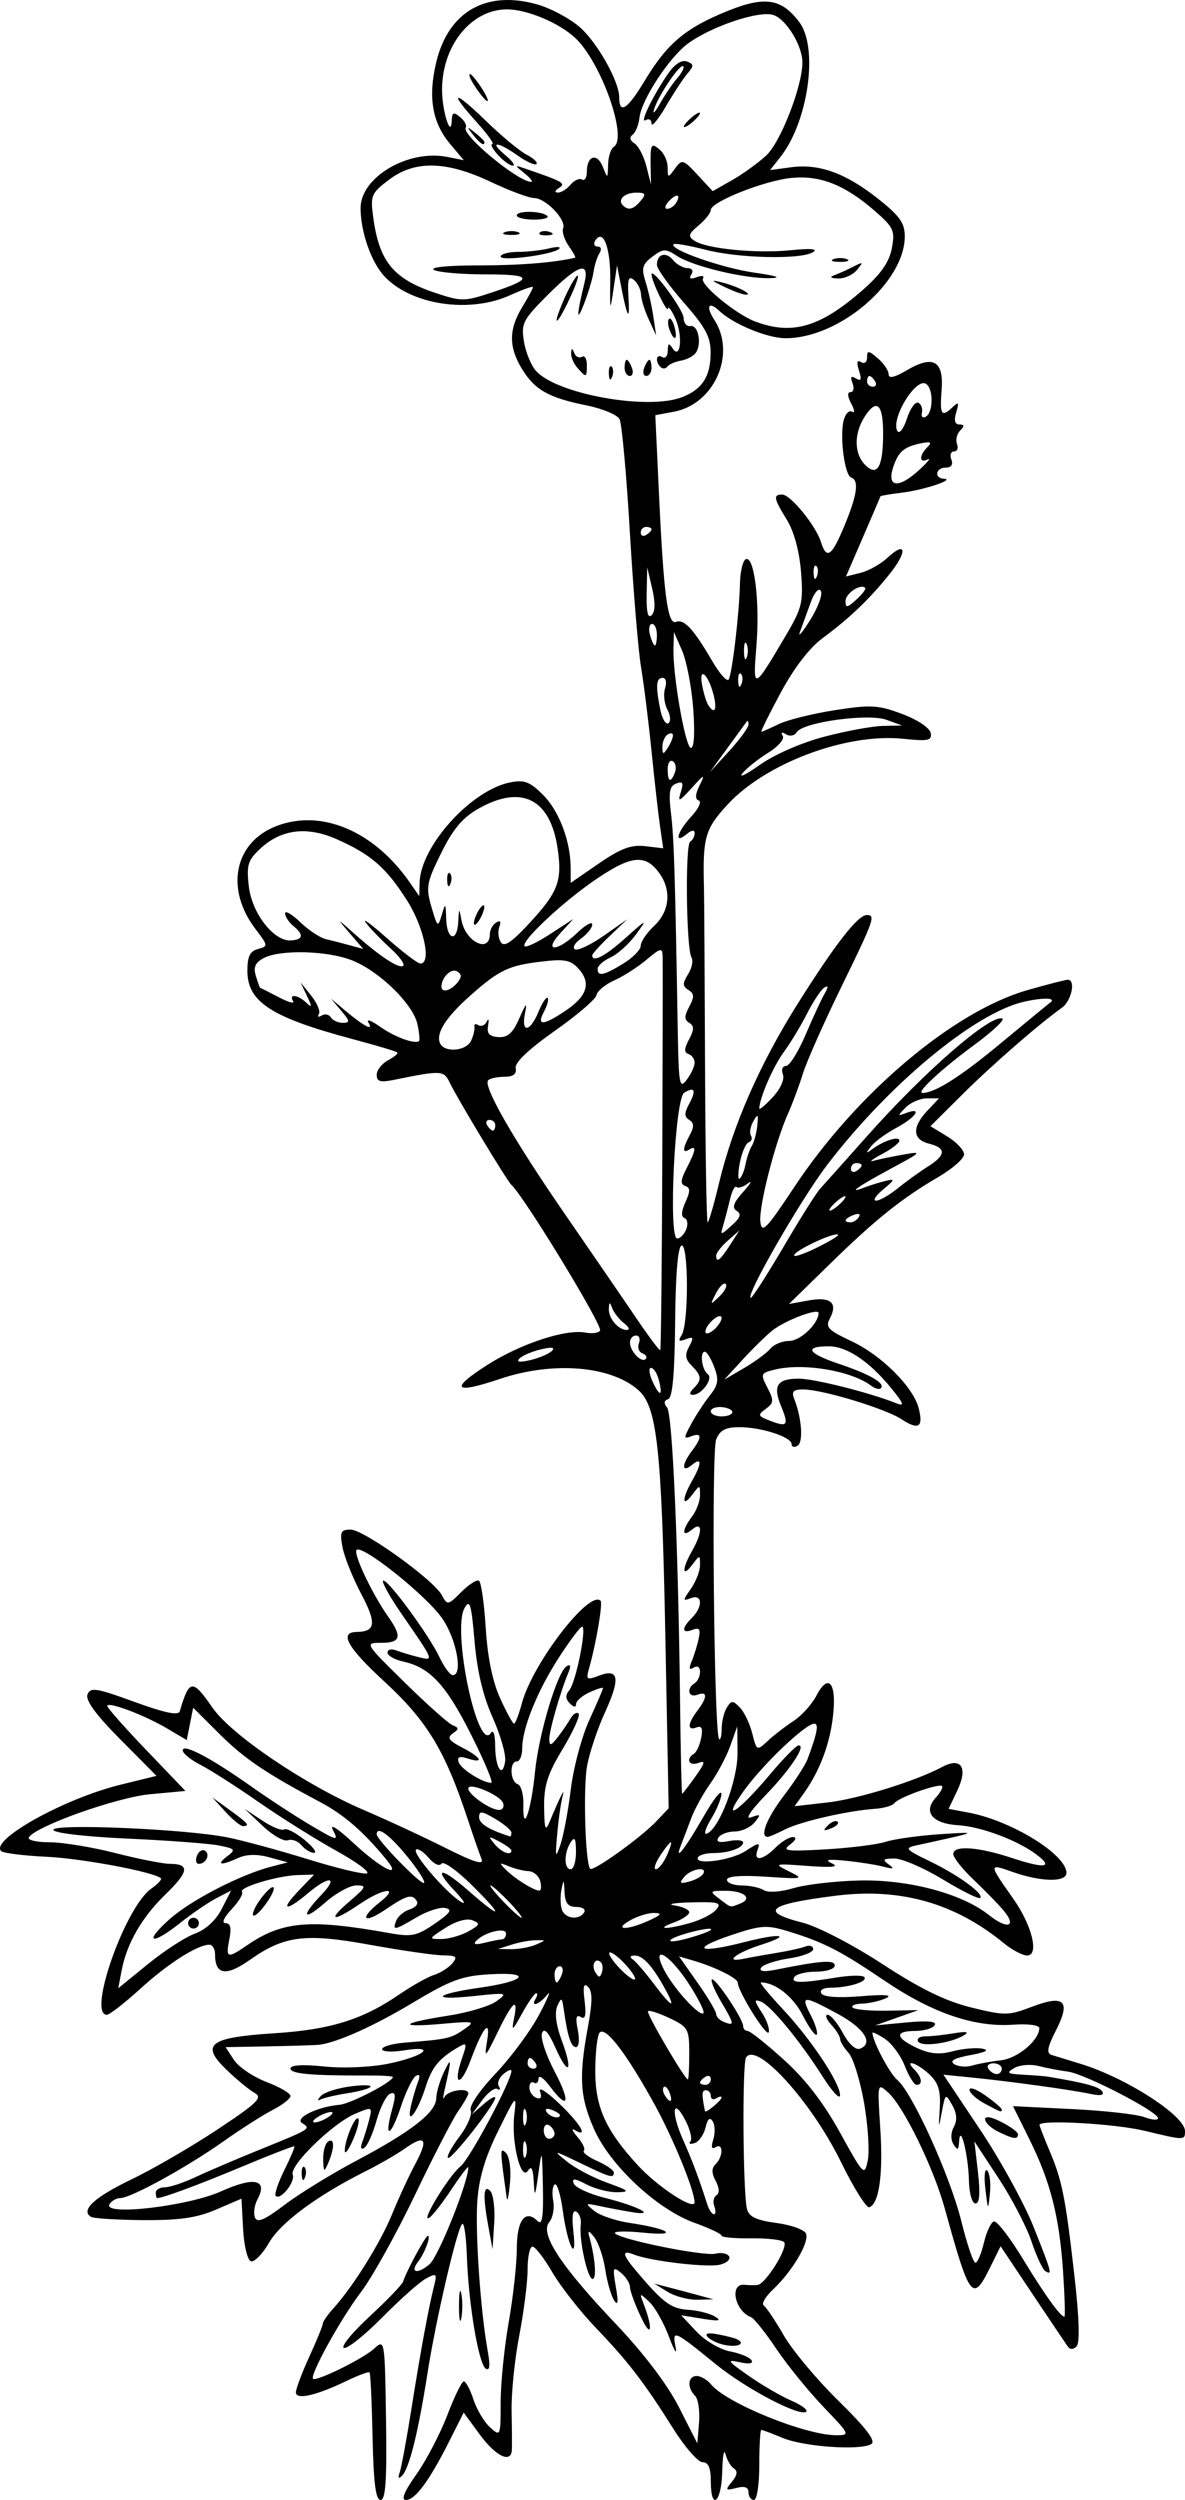 <?xml version="1.0" encoding="UTF-8" standalone="no"?>
<!-- Created with Inkscape (http://www.inkscape.org/) -->
<svg
    xmlns:inkscape="http://www.inkscape.org/namespaces/inkscape"
    xmlns:rdf="http://www.w3.org/1999/02/22-rdf-syntax-ns#"
    xmlns="http://www.w3.org/2000/svg"
    xmlns:cc="http://creativecommons.org/ns#"
    xmlns:dc="http://purl.org/dc/elements/1.1/"
    xmlns:sodipodi="http://sodipodi.sourceforge.net/DTD/sodipodi-0.dtd"
    xmlns:svg="http://www.w3.org/2000/svg"
    xmlns:ns1="http://sozi.baierouge.fr"
    xmlns:xlink="http://www.w3.org/1999/xlink"
    id="svg2"
    sodipodi:docname="Buttercup_.svg"
    viewBox="0 0 219.91 463.74"
    sodipodi:version="0.32"
    version="1.0"
    inkscape:output_extension="org.inkscape.output.svg.inkscape"
    inkscape:version="0.46dev+devel"
  >
  <sodipodi:namedview
      id="base"
      bordercolor="#666666"
      inkscape:pageshadow="2"
      guidetolerance="10.0"
      pagecolor="#ffffff"
      gridtolerance="10.0"
      inkscape:zoom="0.87626775"
      objecttolerance="10.0"
      borderopacity="1.0"
      inkscape:current-layer="svg2"
      inkscape:cx="123"
      inkscape:cy="246.5"
      inkscape:window-y="123"
      inkscape:window-x="132"
      inkscape:window-height="643"
      showgrid="false"
      inkscape:pageopacity="0.0"
      inkscape:window-width="640"
  />
  <path
      id="path2311"
      style="fill:#000000"
      d="m69.141 452.07c-0.134-6.42-0.387-11.82-0.564-12-0.176-0.17-2.116 0.55-4.311 1.61-5.592 2.7-9.356 3.55-9.356 2.1 0-0.64 1.125-3.63 2.5-6.64 1.375-3 2.5-5.76 2.5-6.12s0.842-1.58 1.871-2.72c3.728-4.11 8.771-12.18 10.976-17.56 1.24-3.03 3.177-7.22 4.304-9.32 2.488-4.63 1.899-5.56-1.843-2.92-1.545 1.09-4.833 2.99-7.308 4.23-9.034 4.52-15.82 9.54-17.994 13.31-1.206 2.09-2.713 3.63-3.349 3.42-0.642-0.21-1.29-2.88-1.455-5.99l-0.298-5.62-4.702 2.02c-3.593 1.54-6.784 2-13.53 1.96-4.855-0.04-9.223-0.31-9.706-0.61-1.976-1.22 0.63-3.63 7.524-6.95 4.012-1.92 11.202-6.1 15.978-9.27 7.435-4.93 8.424-5.91 6.882-6.76-0.991-0.55-3.346-2.49-5.233-4.31-4.888-4.71-3.212-5.99 8.871-6.76 10.351-0.66 16.368-2.52 23.106-7.14 2.423-1.66 5.378-3.32 6.566-3.69 1.187-0.38 2.705-1.34 3.372-2.14 1.016-1.22 0.746-1.46-1.66-1.48-1.579-0.01-7.627-0.88-13.438-1.93-12.222-2.23-16.074-1.75-22.511 2.79-4.391 3.09-6.423 2.77-6.423-1.04 0-0.99-0.472-1.8-1.05-1.8-2.202 0-7.654 3.47-12.781 8.14-2.931 2.67-5.744 4.86-6.25 4.86-3.656 0 3.401-20.01 8.257-23.41 1.212-0.85 2.005-1.72 1.764-1.92-1.383-1.19-14.56-3.66-21.197-3.98-4.266-0.2-8.066-0.68-8.444-1.06-2.069-2.07 11.657-9.71 22.04-12.28l6.79-1.67-6.704-6.76c-4.56-4.59-6.509-7.26-6.095-8.34 0.531-1.38 1.623-1.21 8.69 1.37 5.661 2.06 8.188 2.59 8.435 1.75 1.762-5.99 2.34-6.05 6.08-0.65 3.485 5.03 17.186 14.3 27.965 18.92 4.4 1.89 11.289 5.08 15.309 7.1 5.259 2.65 7.123 3.22 6.649 2.05-0.363-0.89-1.554-4.32-2.647-7.62-4.167-12.58-7.485-18.03-15.437-25.36-6.869-6.33-8.409-9.11-5.065-9.16 3.5-0.04 3.685-1.64 0.82-7.04-1.585-2.99-3.151-6.9-3.48-8.69-0.521-2.83-0.325-3.25 1.504-3.25 2.451 0 15.41 9.31 16.943 12.18 1.011 1.89 1.128 1.87 3.595-0.6 1.403-1.4 2.882-2.35 3.287-2.1s0.97 4.2 1.255 8.77c0.339 5.44 1.261 9.94 2.668 13.03 1.182 2.6 2.345 4.72 2.585 4.72s0.902-1.73 1.47-3.84c1.981-7.35 12.504-21.04 14.584-18.96 0.45 0.46-0.81 7.89-2.14 12.57-0.59 2.09-0.44 2.19 1.89 1.31 3.67-1.4 3.96 0.53 1.05 6.87-1.35 2.94-2.83 7.36-3.29 9.82-0.76 4.08-0.35 18.15 0.57 19.15 0.53 0.57 9.35-5.75 12.22-8.76l2.34-2.46-0.62-32.1c-0.67-34.4-1.53-42.34-4.93-45.41-5.09-4.58-15.86-5.48-25.77-2.14-8.493 2.86-9.391 1.93-2.44-2.53 6.201-3.98 14.67-6.78 18.36-6.06 1.2 0.23 2.4 0.06 2.67-0.38 0.54-0.87-14.135-24.96-16.501-27.08-0.774-0.7-9.998-15.99-11.346-18.81-1.15-2.41-1.479-2.43-10.353-0.63-2.573 0.53-3.25 0.34-3.25-0.91 0-0.87 0.939-2.08 2.086-2.7 1.147-0.61 1.927-1.27 1.734-1.47-0.193-0.19-3.944-1.31-8.336-2.48-15.112-4.04-19.484-6.89-19.484-12.67 0-2.66 0.481-3.64 1.968-4.03 1.899-0.5 1.883-0.63-0.453-3.69-5.711-7.49-3.939-16.14 3.921-19.14 8.364-3.19 18.136 0.98 24.762 10.57l1.697 2.46 0.062-2.5c0.167-6.77 9.536-17.15 16.778-18.6 2.655-0.53 3.675-0.15 6.135 2.31 3 3.01 5.11 8.59 5.12 13.55l0.01 2.77 5.23-3.6c4.06-2.79 5.98-3.51 8.59-3.21l3.35 0.4-0.59-4.06c-0.32-2.24-1.04-8.56-1.59-14.06-0.56-5.5-1.43-12.48-1.94-15.5-0.51-3.03-1.44-14.28-2.07-25.002-0.63-10.725-1.49-20.165-1.91-20.978s-3.19-1.969-6.17-2.57c-7.01-1.416-9.573-2.868-11.95-6.766-2.475-4.058-2.459-7.338 0.054-11.46 1.098-1.801 1.996-3.466 1.996-3.701s-1.913 0.441-4.25 1.502c-7.565 3.434-18.408 1.793-23.343-3.533-2.443-2.636-4.392-8.227-4.401-12.625-0.013-5.733 8.839-10.95 16.111-9.495l3.046 0.609-2.542-3.021c-3.326-3.953-4.127-8.686-2.568-15.182 2.242-9.347 9.226-13.362 18.653-10.722 2.544 0.712 6.144 2.627 7.994 4.255 3.24 2.839 7.3 10.059 7.3 12.966 0 3.283 1.52 2.307 4.74-3.049 4.16-6.922 7.55-9.773 15.41-12.948 6.91-2.788 10-2.296 13.29 2.106 3.56 4.774 1.65 18.414-3.5 24.96l-1.93 2.461 3.88-0.52c5.21-0.699 10.12 1.074 16.12 5.817 4.03 3.181 4.99 4.527 4.99 6.983 0 8.522-12.14 18.911-22.1 18.911-3.42 0-9.74-2.608-12.35-5.094-1.96-1.866-2.53-0.812-0.91 1.665 4.13 6.309 0.05 15.647-7.46 17.056l-3.48 0.652 0.66 14.11c0.89 19.233 1.62 24.833 3.19 24.233 1.49-0.58 3.24 1.31 6.69 7.22 1.39 2.39 2.77 3.95 3.07 3.47 0.65-1.06 1.98-12.26 2.1-17.81 0.05-2.2 0.53-4.23 1.06-4.5 1.58-0.81 2.66 7.9 2 16-0.69 8.45-0.61 8.42 5.53-1.99 2.95-5.01 3.19-6.05 2.74-11.69-0.31-3.84-1.31-7.503-2.62-9.627-2.45-3.97-2.59-4.695-0.87-4.695 1.53 0 6.21 5.717 7.18 8.772 1.07 3.37 1.99 2.74 4.39-3.041 2.36-5.708 2.73-8.375 1.22-8.897-1.21-0.417-2.14-7.568-1.39-10.577 0.31-1.234 1.01-1.967 1.56-1.629 0.55 0.339 0.48-0.333-0.15-1.507-0.71-1.332-0.76-2.121-0.13-2.121 0.56 0 0.72-0.749 0.37-1.664-0.46-1.183-0.27-1.436 0.64-0.875 0.95 0.592 1.1 0.225 0.56-1.461-0.49-1.533-0.36-2.032 0.39-1.566 0.63 0.388 1.11 0.013 1.11-0.865 0-1.345 0.26-1.323 2 0.163 1.1 0.942 2 2.272 2 2.957 0 0.845 1.08 0.607 3.37-0.742 4.9-2.894 6.9-1.755 6.46 3.694-0.36 4.617-0.03 5.12 2.08 3.109 1.07-1.02 1.19-0.835 0.63 1-0.45 1.508-0.26 2.25 0.59 2.25 0.94 0 0.98 0.293 0.15 1.122-0.62 0.617-0.89 1.742-0.59 2.5 0.29 0.758 0.04 1.378-0.55 1.378s-0.82 0.675-0.5 1.5c0.36 0.95-0.02 1.5-1.03 1.5-1.88 0-2.22 1.969-0.36 2.064 2.23 0.113-3.64 2.07-7.73 2.576-2.19 0.27-4.01 0.575-4.03 0.676-0.03 0.101-1.48 3.491-3.23 7.533l-3.18 7.353 2.71-0.68c1.49-0.37 3.72-1.61 4.96-2.77 3.51-3.27 3.82-1.26 0.46 2.95-3.7 4.64-7.5 8.28-12.53 11.98-2.38 1.76-5.28 5.55-7.71 10.07-2.15 3.99-3.76 7.25-3.59 7.25s1.62-0.64 3.22-1.42c1.59-0.77 6.27-1.94 10.4-2.58 6.68-1.05 8.05-0.97 12.49 0.69 2.83 1.05 5.13 2.58 5.31 3.52 0.28 1.43-0.42 1.58-5.12 1.09-10.54-1.08-25.49 4.52-32.57 12.2-4.2 4.55-4.63 6.09-4.38 15.5 0.05 1.92 0.14 16.66 0.2 32.75s0.28 29.25 0.48 29.25c0.21 0 1.16-3.26 2.11-7.25 2.58-10.77 7.52-22.02 14.63-33.34 6.95-11.03 11.14-16.41 12.79-16.41 1.68 0 1.39 0.83-4.8 13.5-3.22 6.6-6.41 13.8-7.08 16-0.68 2.2-1.91 5.5-2.73 7.33-2.41 5.36-5.46 17.28-5.13 20.09 0.26 2.23 1.1 1.37 6.26-6.42 11.54-17.44 29.56-32.65 43.35-36.59 3.68-1.05 7.02-1.91 7.44-1.91 1.51 0 0.7 3.92-1.09 5.19-4.31 3.07-13.08 10.71-18.53 16.14l-5.87 5.84 3.12 1.9c1.72 1.04 3.12 2.54 3.12 3.32s-2.14 2.66-4.75 4.19c-6.82 3.97-11.73 7.91-20.25 16.24l-7.5 7.33 3.64-0.66c4.09-0.75 5.5 0.44 3.95 3.34-0.87 1.62-0.33 2.18 4.02 4.22 5.58 2.61 11.49 8.52 12.48 12.47 0.88 3.5-0.03 4.08-3.19 2.01-3.03-1.99-14.72-5.53-18.25-5.53-1.85 0-2.21 0.38-1.67 1.75 1.39 3.53 1.72 8.01 0.63 8.68-0.61 0.38-1.11 0.25-1.11-0.27 0-1.34-5.6-3.16-9.68-3.16-2.57 0-3.61 0.54-4.32 2.25-0.92 2.2-0.4 54.68 0.54 55.62 0.25 0.25 0.47-0.63 0.48-1.96 0-1.32 0.44-3.09 0.96-3.91 0.84-1.34 1.11-1.34 2.41 0 0.81 0.82 1.84 2.98 2.3 4.8 0.82 3.25 0.86 3.27 2.85 1.42 1.1-1.04 3.26-2.7 4.79-3.7 1.52-1 3.44-3.12 4.26-4.7 2.21-4.26 3.76-2.48 3.11 3.56-0.56 5.3-2.46 10.36-5.43 14.52l-1.72 2.41 6.07-0.69c5.69-0.64 16.41-3.96 21.38-6.62 3.48-1.86 4.76 0.18 2.75 4.39l-1.62 3.41 3.68 0.69c7.98 1.49 18.19 7.78 18.19 11.2 0 1.75-4.7 1.68-9.91-0.16-4.59-1.62-4.59-1.64 0.06 4.97 3.48 4.95 4.83 10.5 2.55 10.5-0.85 0-2.82-1.04-4.37-2.32-9.07-7.42-19.16-10.27-31.13-8.77-12.62 1.59-14.27 2.92-6.18 5 2.84 0.72 9.29 4.07 14.83 7.68 7.03 4.59 11.69 6.87 16.46 8.05 6.26 1.54 6.94 1.53 11.26-0.12 6.06-2.31 7.29-1.12 4.48 4.38-1.59 3.11-1.79 4.24-0.83 4.54 0.7 0.22 3.08 0.95 5.28 1.62 8.5 2.57 19.5 9.64 19.5 12.52 0 1.73-0.07 1.73-7.5-0.06-5.45-1.32-19.5-2.11-19.5-1.1 0 0.22 0.83 2.36 1.84 4.75 2.36 5.55 2.98 8.68 4.65 23.33 0.88 7.76 1.02 12.35 0.4 12.99-0.64 0.66-1.21 0.65-1.68-0.01-0.39-0.55-3.35-4.95-6.57-9.77l-5.86-8.77-2.02 4.07c-3.16 6.39-3.73 5.63-8.32-11.01-2.09-7.61-7.63-18.96-10.52-21.58-2.02-1.82-2.02-1.81-1.47 6.63 0.56 8.49-0.21 14.04-2.04 14.65-0.54 0.18-2.92-3.63-5.29-8.46-5.49-11.2-15.68-22.39-17.58-19.31-0.73 1.19-0.58 25.21 0.18 28.12 0.38 1.43 1.75 2.07 5.48 2.57 2.73 0.36 5.2 1.26 5.48 1.99 0.62 1.61-2.58 7.01-6.13 10.34-1.41 1.33-2.19 2.67-1.72 2.98 0.46 0.31 2.14 2.82 3.73 5.57 1.58 2.75 6.17 8.23 10.19 12.17 5.15 5.06 6.93 7.41 6.03 7.96-2 1.24-12.51 0.51-16.45-1.14-1.97-0.82-3.74-1.49-3.95-1.49s-0.38 2.92-0.38 6.5c0 3.66-0.44 6.5-1 6.5-0.55 0-1-0.63-1-1.41 0-0.96-0.71-1.22-2.25-0.82-2.04 0.52-2.12 0.41-0.81-1.17 0.97-1.19 1.09-1.97 0.36-2.43-0.59-0.37-1.29-1.57-1.57-2.67-0.27-1.1-0.55 0.36-0.61 3.25-0.13 5.76-2.12 7.4-2.12 1.75 0-2.47-0.45-3.5-1.52-3.5-0.84 0-3.3-2.81-5.46-6.25-5.43-8.62-8.3-12.36-14.42-18.75-2.89-3.03-6.5-7.64-8.02-10.25s-3.177-4.75-3.675-4.75-0.905 1.91-0.905 4.25-0.696 7.85-1.546 12.25-1.489 10.7-1.421 14c0.069 3.3 0.089 6.56 0.046 7.25-0.158 2.51-2.98 1.15-5.923-2.85l-3.018-4.11-2.697 5.36c-3.675 7.29-6.302 10.85-8.007 10.85-0.97 0-0.348-1.53 1.929-4.75 1.848-2.61 4.432-7.56 5.743-11s2.689-6.25 3.061-6.25c0.373 0 1.18 1.52 1.793 3.38s1.998 4.18 3.078 5.15c1.93 1.75 1.962 1.67 1.963-4.63 0.001-3.52 0.675-10.23 1.499-14.9 0.823-4.68 1.498-10.82 1.499-13.64 0.001-5.29 1.592-7.37 3.879-5.08 0.832 0.83 1.082-0.83 0.962-6.33-0.15-7.16-0.18-7.26-0.84-2.45-0.584 4.26-0.711 4.48-0.858 1.5-0.123-2.48-0.432-3.09-1.066-2.09-1.322 2.09-3.149-5.36-2.543-10.37 0.468-3.88 0.345-3.75-2.976 2.96-2.434 4.92-3.588 8.78-3.882 13-0.417 5.97 0.586 20.47 1.93 27.9 0.483 2.67 0.369 3.7-0.359 3.25-1.329-0.82-3.205-11.96-3.514-20.85-0.128-3.69-0.522-6.39-0.876-6-1.007 1.09-4.877 17.75-6.434 27.7-1.714 10.95-3.382 17.66-4.717 19-0.666 0.66-0.812 0.46-0.437-0.61 0.309-0.89 1.303-6.29 2.209-12 1.689-10.66 3.145-18.54 4.198-22.73 0.542-2.16 0.406-2.28-1.523-1.24-1.166 0.62-4.815 3.86-8.11 7.2-3.295 3.33-6.503 5.89-7.129 5.68-0.627-0.21 1.516-2.84 4.761-5.84s6.044-5.91 6.22-6.46c0.636-1.99 4.157-8.5 4.595-8.5 0.62 0-0.587 3.22-1.787 4.77-1.607 2.08-0.156 2.42 2.096 0.5 1.662-1.41 7.202-15.24 7.202-17.96 0-0.36-1.392 1.45-3.093 4.02-1.702 2.56-3.569 4.96-4.149 5.32-1.789 1.1 3.614-7.79 5.782-9.52 1.739-1.39 9.46-15.87 9.46-17.74 0-0.35-0.67-0.08-1.489 0.6s-1.199 1.7-0.846 2.28c0.354 0.57 0.237 0.79-0.261 0.49-0.497-0.31-1.773 0.64-2.835 2.09l-1.932 2.65 2.182-1.91c1.199-1.04 2.181-1.59 2.181-1.2 0 1.19-8.253 11.69-8.78 11.16-0.274-0.27 0.687-2.05 2.137-3.95 1.449-1.9 2.392-4.09 2.094-4.87-0.317-0.82 1.593-3.65 4.606-6.82 2.831-2.98 6.464-7.89 8.073-10.91 1.61-3.03 2.3-4.71 1.54-3.75-1.47 1.85-3.224 2.45-2.17 0.75 0.34-0.55 0.377-1 0.083-1s-1.467 1.69-2.606 3.75c-1.794 3.25-1.996 3.38-1.505 1 0.864-4.2-0.224-3.3-3.04 2.5-2.301 4.74-2.493 4.91-1.972 1.78 0.752-4.52-0.679-2.92-3.025 3.38-1.917 5.15-3.38 4.74-1.574-0.44 0.933-2.68 0.865-2.89-0.66-2-3.677 2.15-4.936 3.68-6.164 7.53-1.52 4.75-3.621 7.38-2.67 3.34 0.343-1.46 0.928-3.45 1.299-4.41 0.438-1.15 0.292-1.52-0.42-1.08-0.601 0.37-1.848 2.95-2.771 5.72-1.872 5.64-3.169 6.1-1.648 0.59 0.763-2.76 0.695-3.42-0.315-3.03-0.708 0.27-1.85 2.5-2.537 4.96-0.687 2.45-1.714 4.75-2.282 5.1-0.642 0.39-0.778-0.03-0.359-1.12 0.371-0.97 0.946-2.84 1.278-4.16 0.59-2.35 0.535-2.38-2.586-1.06-4.165 1.75-12.254 9.61-11.611 11.29 0.519 1.35-2.269 4.84-3.159 3.95-0.278-0.28 0.437-2.42 1.59-4.75s1.997-4.33 1.875-4.44c-0.121-0.11-4.496 1.58-9.721 3.77-8.015 3.35-14.698 5.83-15.743 5.83-0.142 0-0.257-0.45-0.257-1s0.758-1 1.684-1c0.927 0 3.514-0.86 5.75-1.92 2.236-1.05 7.666-3.37 12.066-5.15 9.309-3.77 9.342-3.79 7.654-4.84-1.482-0.91 2.874-3.05 6.914-3.39 2.066-0.17 9.932-4.26 9.932-5.16 0-0.17-2.138-0.29-4.75-0.28-10.389 0.04-14.25-0.31-14.25-1.29 0-0.66 2.23-0.8 6.283-0.38 3.654 0.37 8.669 0.14 11.983-0.54 6.649-1.38 9.011-3.44 2.808-2.45-2.241 0.36-4.074 0.26-4.073-0.22 0-0.49 1.913-1.03 4.25-1.22 7.843-0.62 8.525-0.77 10.891-2.41 2.262-1.56 2.092-1.61-4.142-1.06-8.27 0.72-7.553-0.16 1.232-1.52 3.703-0.57 7.753-1.78 9-2.69 2.168-1.58 1.981-1.62-4.232-0.95-8.184 0.87-7.355-0.35 1.039-1.54 8.584-1.21 10.018-2.96 2.067-2.51-5.283 0.29-7.329 1.04-14.382 5.27-7.124 4.27-13.756 7.27-17.224 7.79-0.55 0.09-4.723 0.22-9.273 0.31l-8.273 0.15 1.558 2.38c0.856 1.3 3.567 3.14 6.023 4.08s4.465 2.1 4.465 2.6c0 0.49-1.463 1.64-3.25 2.56-1.788 0.91-5.95 3.57-9.25 5.9-6.798 4.8-17.134 10.48-19.082 10.48-0.715 0-1.616 0.51-2.003 1.13-1.38 2.24 14.538 0.4 20.734-2.39 6.139-2.76 8.7-2.2 6.727 1.49-0.566 1.06-0.783 2.57-0.482 3.35 0.418 1.09 1.739 0.53 5.544-2.35 2.748-2.08 8.723-5.75 13.278-8.16 10.215-5.41 14.77-8.96 14.829-11.57 0.025-1.1 0.695-3.35 1.49-5 1.371-2.85 1.379-2.32 0.054 3.5-0.314 1.37-0.312 1.94 0.004 1.25 0.567-1.24 4.407-1.81 4.407-0.66 0 0.33-0.838 1.79-1.862 3.25-1.023 1.46-4.659 8.51-8.078 15.66s-7.931 15.25-10.027 18c-3.681 4.83-9.501 15.36-8.848 16.02 0.577 0.57 9.273-3.71 11.315-5.57 1.992-1.82 2.001-1.77 2.227 13.11 0.173 11.34-0.071 14.94-1.013 14.94-0.902 0-1.306-3.18-1.483-11.67zm59.839-7.66c-1.51-1.51-1.33-3.67 0.31-3.67 0.76 0 1.96 0.71 2.68 1.58 2.9 3.49 17.41 9.38 23.17 9.41 2.67 0.01 2.63-0.09-2.31-5.24-2.77-2.89-6.7-7.73-8.74-10.75-2.03-3.03-4.14-5.67-4.69-5.89-3.1-1.2-4.1-6.38-1.16-6.02 0.64 0.08 1.7 0.09 2.34 0.03 1.47-0.15 5.65-6.8 4.96-7.91-0.28-0.45-3.01-0.78-6.07-0.74s-5.56-0.18-5.56-0.5-2.27-1.39-5.05-2.39c-6.9-2.48-15.64-10.63-18.61-17.36-2.63-5.94-2.86-9.66-1.16-18.88 0.87-4.71 0.88-6.68 0.05-7.51-0.82-0.82-0.99-0.14-0.65 2.6 0.33 2.67 0.13 3.51-0.72 2.98-0.85-0.52-1 0.15-0.54 2.43 0.35 1.78 0.21 3.16-0.33 3.16-0.93 0-1.57-1.96-2.28-7-0.32-2.25-0.44-2.31-1.2-0.61-0.53 1.21-0.23 3.53 0.84 6.41 2.16 5.82 1.26 6.78-1.2 1.28-1.31-2.93-2.07-3.74-2.48-2.67-0.32 0.85 0.72 4.03 2.32 7.06 3.07 5.84 2.58 7.4-0.87 2.78-1.13-1.51-2.071-2.16-2.088-1.44-0.018 0.72-0.407 1.07-0.865 0.79-0.459-0.28-0.834 0.12-0.834 0.9s0.577 1.63 1.283 1.9c0.854 0.33 1.084-0.07 0.684-1.2-0.326-0.94 1.27 0.08 3.55 2.25 3.96 3.77 5.55 6.49 2.9 4.94-0.69-0.41-0.46 0.17 0.5 1.27 0.97 1.1 1.5 2.25 1.19 2.56-0.3 0.31 0.82 1.17 2.5 1.91 1.68 0.75 3.06 1.7 3.06 2.11 0 1.15-0.63 0.97-6.28-1.76-5.01-2.41-5.11-2.42-2.41-0.25 1.54 1.25 4.92 3.02 7.5 3.94 4 1.43 4.28 1.68 1.89 1.75-1.54 0.04-4.11-0.6-5.72-1.43-2.28-1.18-2.81-1.22-2.41-0.18 0.28 0.73 2.85 1.92 5.72 2.64 6.23 1.56 9.83 3.45 5.08 2.66-1.73-0.28-4.43-0.79-6-1.13-2.7-0.58-2.76-0.53-0.98 0.91 1.03 0.84 3.96 1.83 6.5 2.21 7.4 1.09 9.45 2.51 2.61 1.82-3.3-0.34-5.67-0.27-5.26 0.14 1.18 1.19 16.6 4.29 18.67 3.75 1.02-0.27 2.14-0.04 2.47 0.49 0.33 0.54-0.41 1.24-1.64 1.55-2.34 0.59-12.93-0.65-15.99-1.87-2.35-0.93-2.2-0.03 0.5 3.16 4.9 5.79 6.37 6.88 9.52 7.08 1.8 0.11 4.05 0.68 5 1.26 1.31 0.8 0.77 0.9-2.27 0.41l-4-0.65 2.85 3.04c1.57 1.67 4.36 3.32 6.21 3.66 1.85 0.35 3.65 1.09 3.99 1.64 0.39 0.63-0.43 0.76-2.22 0.36-2.47-0.55-2.26-0.23 1.67 2.51 2.47 1.73 6.03 3.8 7.9 4.61 1.88 0.8 3.14 1.73 2.82 2.05-1.07 1.07-11.12-4.19-16.73-8.74-7.91-6.43-8.17-6.54-7.52-3.21 0.3 1.56-0.25 0.71-1.21-1.88-0.97-2.6-2.61-5.52-3.65-6.5-1.82-1.72-1.87-1.71-1.12 0.22 1.84 4.78 1.52 6.75-0.42 2.64-1.14-2.4-2.07-4.93-2.07-5.63s-0.75-1.88-1.66-2.64c-1.51-1.25-1.59-1.02-0.96 2.63 0.49 2.82 0.4 3.56-0.31 2.5-0.56-0.83-1.3-3.39-1.65-5.71-0.35-2.31-1.26-5.01-2.03-6-0.98-1.26-1.27-1.35-0.98-0.29 1.13 4.05 1.45 8 0.65 8-0.96 0-2.57-7.45-2.19-10.16 0.12-0.92-0.24-1.96-0.82-2.31-0.69-0.43-0.88 0.81-0.55 3.66 0.7 6.19-1.11 2.58-1.98-3.94-0.39-2.89-1.06-5.04-1.48-4.78-0.42 0.27-0.55 1.62-0.29 3.01 0.27 1.39-0.07 3.19-0.74 4-1.77 2.14 2.1 8.06 12.3 18.8 5.27 5.55 9.6 11.26 11.77 15.5l3.42 6.72 0.32-3.88c0.17-2.14-0.16-4.37-0.75-4.95zm5.43-9.44c-2.49-0.53-4.5-2.27-2.45-2.13 0.8 0.05 2.57 0.41 3.94 0.79 2.85 0.79 1.54 1.97-1.49 1.34zm-10.5-9.83l-2.5-1.53 2.5 0.64c1.37 0.35 3.85 1.01 5.5 1.46l3 0.82-3 0.07c-1.65 0.04-4.13-0.62-5.5-1.46zm73.38-3.65c-0.68-10.24-2.33-16.76-6.26-24.66l-3.04-6.14 10.93 0.54c6.02 0.29 12.07 0.97 13.46 1.5s2.53 0.61 2.53 0.19c0-1.2-13.58-8.22-16.69-8.63-1.55-0.2-4.01-0.67-5.49-1.05-1.47-0.37-3.5-0.21-4.5 0.38-1.55 0.9-1.3 1.08 1.68 1.24 1.92 0.1 3.95 0.26 4.5 0.35 6.97 1.16 9.6 1.87 10.14 2.76 0.44 0.7-0.32 0.85-2.24 0.44-3.46-0.75-14.88-2.32-22.07-3.04l-5.16-0.52 6.81 10.2c3.74 5.6 8.2 13.71 9.91 18.01 3.41 8.59 3.54 9.06 2.19 8.23-0.51-0.32-1.66-2.78-2.56-5.48-0.89-2.7-3.65-7.99-6.11-11.74l-4.49-6.83 0.66 5.75c0.45 3.95 0.3 5.75-0.46 5.75-0.63 0-1.16-1.85-1.22-4.25-0.11-4.78-1.61-10.77-1.82-7.25-0.09 1.61-0.29 1.72-1.03 0.55-0.55-0.88-0.54-2.15 0.05-3.25 0.66-1.23 0.57-2.52-0.3-4.05-1.24-2.2-1.28-2.17-1.92 1.25-0.6 3.27-0.63 3.23-0.39-0.7 0.19-3.23-0.25-4.67-1.93-6.25-2.29-2.15-4.85-2.94-2.76-0.85 1.38 1.38 1.58 2.8 0.39 2.8-0.45 0-1.44-1.58-2.19-3.51-0.76-1.93-2.42-4.19-3.69-5.02-1.27-0.84-2.31-1.34-2.31-1.12 0 1.51 3.19 7.56 4.6 8.73 2.77 2.3 9.81 17.79 11.88 26.17 1.06 4.26 2.24 7.75 2.62 7.75 0.39 0 1.09-1.65 1.57-3.67 0.48-2.03 1.31-3.82 1.85-4 0.54-0.17 2.96 2.95 5.38 6.93 4.09 6.72 6.98 10.74 7.72 10.74 0.17 0 0.06-3.71-0.24-8.25zm-14.43-15.48c-0.27-2.32-0.12-3.84 0.35-3.37 0.46 0.46 0.69 2.36 0.5 4.22-0.34 3.3-0.36 3.27-0.85-0.85zm2.3-10.63c-1.96-0.97-3.1-2.64-1.8-2.64 1.28 0 5.55 2.43 5.55 3.16 0 1.03-0.85 0.92-3.75-0.52zm-2.5-5.21c-1.51-0.82-2.75-1.96-2.75-2.53s1.35-0.08 3 1.1c1.65 1.17 3 2.33 3 2.57 0 0.59-0.14 0.54-3.25-1.14zm-50.1 19.1c-0.31-0.81-0.13-1.73 0.4-2.06 0.6-0.37 0.54-1.36-0.14-2.64-0.79-1.48-0.79-2.35 0-3.14 1.43-1.43 1.41-4.01-0.02-3.13-0.74 0.46-0.88 0-0.43-1.43 0.37-1.16 0.32-2.68-0.1-3.36-0.53-0.86-0.95-0.49-1.34 1.16-0.32 1.33-1.24 2.63-2.05 2.88s-1.15 0.12-0.76-0.3-0.02-2.17-0.91-3.89c-2.36-4.54-2.75-1.59-0.47 3.53 1.75 3.94 2.94 7.1 4.54 12.1 0.31 0.96 0.85 1.75 1.21 1.75 0.35 0 0.38-0.66 0.07-1.47zm-3.66-0.78c-0.1-2.41-3.98-11.84-7.44-18.14-5.16-9.37-9.03-14.45-10.16-13.33-0.44 0.43-0.81 3.58-0.83 7-0.04 6.77 1.88 11.08 7.85 17.59 3.78 4.12 10.65 8.59 10.58 6.88zm31.46-18.38c-0.73-4.16-2.02-8.35-2.88-9.3-0.87-0.95-1.57-2.11-1.57-2.57 0-0.47-0.74-1.67-1.66-2.67-0.91-1.01-1.2-1.83-0.65-1.83s1.82 1.53 2.83 3.4c1.1 2.04 2.37 3.2 3.17 2.89 2.59-1 0.77-3.81-4.19-6.49-6.42-3.47-6.88-3.45-4.95 0.29 0.88 1.7 1.37 3.32 1.09 3.6-0.27 0.28-1.45-1.36-2.61-3.64-1.77-3.46-5.08-6.05-7.73-6.05-0.32 0 1.51 2.22 4.05 4.94 5.31 5.68 10.66 13.73 10.63 16-0.02 0.86-1.48-0.72-3.25-3.52-4.28-6.71-9.6-13.16-11.47-13.88-1.26-0.48-1.23-0.15 0.18 2 0.93 1.42 1.52 3.09 1.31 3.7-0.35 1.04-5.75-7.61-5.75-9.21 0-0.81-4.17-2.88-8.2-4.07l-2.7-0.79 3.45 4.9c1.9 2.7 3.45 5.31 3.45 5.81s0.67 1.16 1.5 1.48c1.95 0.75 1.9 0.44-0.62-3.85-1.17-1.98-1.93-3.8-1.68-4.05 0.54-0.53 5.8 7.3 5.8 8.63 0 0.5 0.37 0.91 0.83 0.91s3.49 2.41 6.75 5.36c4 3.62 7.38 8.01 10.42 13.53 4.38 7.94 4.52 8.08 5.13 5.11 0.35-1.69 0.04-6.47-0.68-10.63zm-62.788 7.38c-0.277-0.69-0.504-0.13-0.504 1.25 0 1.37 0.227 1.94 0.504 1.25 0.278-0.69 0.278-1.81 0-2.5zm5.338-1.69c0-0.52-0.45-1.22-1-1.56s-1 0.08-1 0.94 0.45 1.56 1 1.56 1-0.43 1-0.94zm-5.338-4.31c-0.277-0.69-0.504-0.13-0.504 1.25 0 1.37 0.227 1.94 0.504 1.25 0.278-0.69 0.278-1.81 0-2.5zm-36.662 1.25c0.825-0.53 1.05-0.97 0.5-0.97s-1.675 0.44-2.5 0.97-1.05 0.97-0.5 0.97 1.675-0.44 2.5-0.97zm43-0.39c0-0.22-0.7-0.67-1.55-0.99-0.89-0.34-1.29-0.18-0.94 0.39 0.58 0.95 2.49 1.41 2.49 0.6zm30-3.29c0-0.24-0.45-0.16-1 0.18s-1 0.14-1-0.44c0-0.59-0.41-1.06-0.91-1.06-0.77 0-0.8 0.77-0.17 3.87 0.1 0.49 3.08-1.98 3.08-2.55zm-9.65-0.86c-0.33-0.85-0.81-1.33-1.07-1.07-0.27 0.26-0.18 0.96 0.18 1.54 0.98 1.6 1.56 1.29 0.89-0.47zm7.65-2.52c0-0.58-0.45-0.78-1-0.44s-1 0.81-1 1.06c0 0.24 0.45 0.44 1 0.44s1-0.48 1-1.06zm-4-4.76c0-4.55-0.2-4.91-3.62-6.54-2-0.95-3.81-1.54-4.04-1.31-0.37 0.37 6.81 12.63 7.41 12.66 0.14 0 0.25-2.16 0.25-4.81zm58 2.82c0-0.55-0.7-1-1.56-1s-1.28 0.45-0.94 1 1.04 1 1.56 1 0.94-0.45 0.94-1zm-86.5-1c-0.34-0.55-0.817-1-1.059-1-0.243 0-0.441 0.45-0.441 1s0.477 1 1.059 1 0.781-0.45 0.441-1zm86.31-0.55c3.11-0.35 7.08-3.66 7.16-5.95 0.02-0.58-2.04-0.86-4.9-0.66-7.17 0.5-14.95-2.16-23.79-8.14-8.35-5.65-11.35-7.18-18.08-9.23-3.84-1.17-4.96-1.08-10.49 0.78-7.63 2.58-6.02 3.46 2.4 1.3 6.89-1.77 9.16-1.43 3.21 0.47-4.59 1.47-7 3.36-3.32 2.61 1.37-0.29 4.22-0.79 6.32-1.13s4.47-0.87 5.25-1.17c0.79-0.3 1.43-0.08 1.43 0.5s-2.03 1.35-4.51 1.72-4.8 1.15-5.16 1.72c-0.42 0.69 0.51 0.81 2.76 0.36 8.44-1.69 10.91-1.87 10.91-0.76 0 0.62-1.55 1.13-3.44 1.13s-3.72 0.45-4.06 1c-0.72 1.16 1.15 1.18 7.79 0.09 2.63-0.43 4.99-0.46 5.23-0.05 0.53 0.85-2.97 1.92-6.33 1.94-1.36 0.01-2.04 0.45-1.66 1.07 0.41 0.66 3.14 0.85 7.31 0.51 4.47-0.37 6-0.25 4.66 0.37-1.1 0.51-3.09 0.96-4.42 1s-2.11 0.37-1.74 0.74 3.25 0.63 6.41 0.57l5.75-0.1-4 1.42-4 1.41 5.85-0.55c3.98-0.37 5.63-0.2 5.19 0.52-0.36 0.58-1.98 1.06-3.6 1.06-3.85 0-3.73 1.26 0.31 3.15 2.38 1.11 4.15 1.28 6.6 0.63 1.85-0.49 4.33-0.72 5.5-0.5 1.45 0.26 0.74 0.65-2.18 1.2-2.99 0.55-3.92 1.07-3 1.67 0.73 0.48 2.23 0.6 3.33 0.27s3.49-0.77 5.31-0.97zm-15.33-3.48c-0.33-0.54 0.27-0.97 1.34-0.97 1.06 0 3.45-0.26 5.3-0.57 2.3-0.38 2.9-0.27 1.88 0.36-2.39 1.48-7.87 2.24-8.52 1.18zm-42.66-10.86c-3.6-5.51-7.02-7.33-4.45-2.36 1.76 3.4 6.56 8.65 7.26 7.96 0.28-0.29-0.98-2.81-2.81-5.6zm-4.27 1.14c-2.34-4.26-4.14-6.25-5.66-6.24-0.88 0.01-1.01 0.29-0.34 0.75 0.58 0.41 2.32 2.43 3.87 4.49 3.32 4.42 4.23 4.85 2.13 1zm-87.278-10.31c2.008-0.73 3.885-2.46 4.967-4.58l1.739-3.4-2.739 1.42c-1.506 0.78-4.488 2.82-6.627 4.52-5.369 4.28-7.017 3.83-2.112-0.58 3.953-3.55 13.182-8.32 19-9.82l3-0.77-3.435-0.94c-2.286-0.63-4.224-0.58-5.797 0.13-3.201 1.46-4.151 1.31-2.002-0.33 1.611-1.22 1.479-1.39-1.5-1.99-1.796-0.36-9.454-0.94-17.016-1.28-8.048-0.37-13.75-1.05-13.75-1.63 0-1.21 24.673-0.14 32.34 1.41 2.838 0.57 9.547 2.39 14.908 4.05 5.362 1.66 10.282 2.84 10.934 2.62s-1.935-2.12-5.748-4.23c-3.814-2.12-10.309-6.19-14.434-9.06s-8.963-5.96-10.75-6.87c-1.788-0.92-3.25-2.11-3.25-2.66 0-1.35 5.195 1.38 12.552 6.58 3.328 2.36 8.405 5.67 11.281 7.37 4.864 2.87 5.147 2.93 4.047 0.84-0.708-1.34 0.867-0.34 3.926 2.51 4.98 4.63 8.988 6.65 6.066 3.06-4.235-5.21-7.916-8.41-12.372-10.77-10.157-5.39-14.112-8.07-18.779-12.73l-4.779-4.77-0.6 3-0.601 3-3.621-2.14c-4.216-2.5-11.12-5.1-11.12-4.18 0 0.34 3.262 4.03 7.25 8.19l7.25 7.57-6.5 0.6c-6.182 0.56-21.266 5.92-22.557 8.01-0.309 0.5 1.419 0.91 3.838 0.91 2.419 0 7.918 0.9 12.219 2s8.846 2 10.101 2c3.736 0 3.547 1.45-0.727 5.59-4.447 4.3-7.249 9.15-8.213 14.2l-0.628 3.29 5.506-4.48c3.028-2.47 6.957-5.02 8.733-5.66zm-1.272-1.94c0-0.55 0.45-1 1-1s1 0.45 1 1-0.45 1-1 1-1-0.45-1-1zm1.636-12.5c0.316-0.82 0.984-1.24 1.485-0.93 1.049 0.65 0.207 2.43-1.149 2.43-0.5 0-0.651-0.67-0.336-1.5zm19.413-1.94c-0.657-0.79-1.795-1.21-2.527-0.93-0.733 0.28-2.838-0.92-4.677-2.66l-3.345-3.16 3.243 2.15c1.784 1.19 3.61 1.94 4.058 1.66 0.449-0.28 2.139 0.58 3.757 1.9s2.435 2.42 1.814 2.44c-0.62 0.02-1.665-0.61-2.323-1.4zm-14.125-6.22l-2.424-2.66 3.25 2.35c3.381 2.44 3.813 2.97 2.424 2.97-0.454 0-1.916-1.2-3.25-2.66zm62.436 30.16c0.32-0.83 0.14-1.5-0.39-1.5s-0.97 0.67-0.97 1.5c0 0.82 0.18 1.5 0.39 1.5 0.22 0 0.66-0.68 0.97-1.5zm11.64-2c-1.29-1.37-2.55-2.28-2.81-2.03-0.25 0.26 0.61 1.57 1.91 2.93 1.3 1.35 2.57 2.27 2.81 2.03s-0.62-1.56-1.91-2.93zm-4.4-0.23c-1.01-1.02-1.85 0.51-1.02 1.86 0.63 1.02 0.87 1.02 1.21 0.01 0.23-0.7 0.15-1.54-0.19-1.87zm-65.754-3.1c6.6-4.54 11.628-4.98 26.405-2.34 4.23 0.76 5.162 0.57 8.5-1.71 2.931-2.01 3.36-2.65 1.966-2.93-0.98-0.19-3.368 0.58-5.307 1.73-4.19 2.47-4.519 2.52-3.786 0.62 0.308-0.81 1.426-1.74 2.483-2.08 1.057-0.33 1.664-1.02 1.348-1.53-0.871-1.41-1.849-1.15-5.815 1.54-4.171 2.83-4.969 1.72-1.005-1.4 3.75-2.95 0.607-2.6-3.85 0.43-5.003 3.4-6.065 3.08-1.823-0.54 3.096-2.65 3.232-2.96 1.285-2.96-1.198 0-3.768 1.39-5.712 3.1-4.151 3.65-4.731 2.76-0.848-1.3 3.333-3.48 1.528-3.7-2.505-0.3-4.106 3.45-5.169 3.14-1.682-0.5l2.874-3-2.937 0.08c-3.767 0.09-11.091 2.29-10.437 3.12 0.275 0.35-0.591 1.8-1.924 3.22-1.447 1.54-1.9 2.58-1.125 2.58 0.91 0 1.119 0.9 0.699 3-0.7 3.5-0.367 3.62 3.196 1.17zm1.176-5.81c-0.012-0.63 0.863-2.2 1.945-3.5 2.559-3.07 2.589-1.13 0.033 2.14-1.076 1.37-1.966 1.99-1.978 1.36zm52.478 5.64c2-0.86 2-0.86 0-0.83-1.1 0.01-3.125 0.39-4.5 0.83l-2.5 0.8 2.5 0.03c1.375 0.01 3.4-0.36 4.5-0.83zm-6.25-0.99c0.412-0.01 0.75-0.49 0.75-1.08 0-1.22-3.943-0.28-5.5 1.32-0.679 0.69-0.197 0.82 1.5 0.4 1.375-0.34 2.837-0.63 3.25-0.64zm38.75-1.73c0.86-0.88-6.45 0.88-7.41 1.79-0.51 0.47 0.84 0.38 3-0.21 2.15-0.59 4.13-1.3 4.41-1.58zm-45 0.26c2.188-1.22 2.283-1.48 0.759-2.07-1.047-0.41-3.042 0.15-5 1.41-3.154 2.02-3.179 2.08-0.759 2.07 1.375-0.01 3.625-0.65 5-1.41zm33.5-2.01c2.32-1.06 2.55-1.38 1-1.42-1.1-0.02-3.13 0.6-4.5 1.39-3.21 1.83-0.49 1.86 3.5 0.03zm7.64 0.45c2-0.56 4.2-1.68 4.87-2.5 1.07-1.28 0.45-1.46-4.64-1.33-3.23 0.08-4.63 0.34-3.12 0.56 1.51 0.23 2.75 0.8 2.75 1.27s-1.24 1.3-2.75 1.86c-3.63 1.32-1.72 1.42 2.89 0.14zm58.19-2.33c-1-1.18-3.5-3.75-5.57-5.71s-3.76-4.1-3.76-4.75c0-1.68 4.56-1.37 11 0.76 5.99 1.97 7.63 1.74 4.5-0.63-3.49-2.66-10.34-5.23-14.55-5.48-4.82-0.28-6.61-2.45-4.22-5.1 0.88-0.96 1.41-1.94 1.18-2.16-0.58-0.57-8.09 2.11-8.81 3.14-0.33 0.48-1.95 0.95-3.6 1.07-5.03 0.34-13.84 2.36-16.7 3.82-1.49 0.76-2.95 1.39-3.25 1.39-1.54 0-0.16-3.5 3.06-7.71 1.98-2.6 3.95-5.64 4.36-6.76 1.77-4.73 2.11-6.53 1.24-6.53-1.63 0-9.59 7.58-13.08 12.46-4.39 6.12-1.15 4.09 4.87-3.06 2.47-2.94 4.85-5.36 5.29-5.37 1.48-0.06-1.52 4.47-6.16 9.27-2.82 2.93-3.85 4.52-2.63 4.07 1.78-0.66 1.85-0.56 0.63 0.94-0.76 0.93-2.42 1.69-3.69 1.69-1.28 0-2.64 0.51-3.03 1.14-0.49 0.79 0.11 0.99 1.94 0.64 1.46-0.28 2.65-0.17 2.65 0.25 0 1.02-2.65 1.97-5.52 1.97-1.3 0-2.57 0.34-2.83 0.75-0.96 1.56 6.06 0.67 8.8-1.13 2.45-1.6 2.77-1.64 2.24-0.25-0.86 2.24 0.9 2.04 3.31-0.37 1.1-1.1 2.56-1.99 3.25-1.97 0.75 0.02 0.53 0.58-0.55 1.4-1.55 1.17-0.66 1.3 6.5 0.89 4.57-0.26 9.62-0.89 11.23-1.4 1.61-0.52 6.11-1.15 10-1.41 7.47-0.49 7.52-0.51-4.35 2.08-2.17 0.48-1.93 0.76 2.5 2.9 5.35 2.58 10.18 6.09 9.41 6.84-0.27 0.26-3.38-1.29-6.92-3.43-3.54-2.15-7.59-3.89-9-3.89-2.1 0.02-2.29 0.22-1.07 1.09 1.17 0.83 0.94 0.93-1 0.42-1.38-0.36-4.53-0.85-7-1.1-3.33-0.33-3.98-0.2-2.5 0.5 1.39 0.66 0.03 0.8-4.5 0.47-6.29-0.47-6.4-0.43-3.5 1 2.87 1.42 2.69 1.46-4.25 1-4.67-0.31-7.25-0.1-7.25 0.57 0 0.57 1.24 1.05 2.75 1.05 1.51 0.01 3.36 0.4 4.1 0.88 0.79 0.49 3.08 0.34 5.5-0.38 2.28-0.68 7.79-1.32 12.23-1.42 9.13-0.21 19.04 2.43 24.02 6.4 3.46 2.76 5.28 2.2 2.73-0.84zm-32.6-15.78c0.68-0.68 1.49-0.99 1.8-0.68 0.3 0.31-0.25 0.87-1.24 1.24-1.42 0.55-1.54 0.43-0.56-0.56zm-59.23 14.13c-1.581-1.65-3.099-3-3.374-3s0.793 1.35 2.374 3 3.099 3 3.374 3-0.793-1.35-2.374-3zm14 2c0.34-0.55-0.31-1-1.44-1-1.55 0-2.09-0.69-2.2-2.75-0.12-2.47-0.18-2.51-0.58-0.43-0.24 1.28-0.19 2.97 0.11 3.75 0.63 1.64 3.2 1.91 4.11 0.43zm-20.8-5.01c-2.786-2.76-5.342-4.57-5.679-4.03-0.349 0.57-1.376 0.1-2.389-1.08-0.976-1.14-2.031-1.82-2.344-1.5-0.684 0.68 5.397 7.78 8.212 9.59 1.181 0.75 0.801 0-0.927-1.84-4.301-4.57-2.692-4.66 2.468-0.13 6.293 5.52 6.674 4.94 0.659-1.01zm49.71 3.4c2.44-0.93 0.82-2.39-2.66-2.39-2.97 0-3.03 0.07-1.19 1.47 2.32 1.75 1.93 1.66 3.85 0.92zm-37.06-4.18c-0.261-0.98-1.231-1.81-2.161-1.85-0.929-0.04-2.589-0.45-3.689-0.91-1.78-0.75-1.835-0.67-0.5 0.67 1.618 1.63 5.092 3.8 6.16 3.85 0.36 0.01 0.44-0.78 0.19-1.76zm-24.776-4.69c-3.25-3.96-5.574-5.63-5.574-4 0 1 8.295 9.52 8.787 9.02 0.273-0.27-1.173-2.53-3.213-5.02zm54.996 3.36c0.91-1.47-2.24-0.98-3.5 0.54-0.97 1.17-0.81 1.32 0.89 0.88 1.14-0.3 2.32-0.94 2.61-1.42zm-23.59-4.13c-0.01-2.47-0.24-2.89-0.98-1.75-1.27 1.96-1.27 5 0 5 0.55 0 0.99-1.46 0.98-3.25zm16.84 0.75c0.62-1.38 0.97-2.5 0.77-2.5s-1.1 1.12-2 2.5c-0.9 1.37-1.25 2.5-0.77 2.5 0.47 0 1.37-1.13 2-2.5zm-17.8-12.32c0.49-4.03 2.04-9.82 3.44-12.87 1.4-3.06 2.54-5.71 2.54-5.91s-1.13 0.15-2.5 0.78c-1.38 0.63-2.5 1.61-2.5 2.18 0 0.65-0.43 0.61-1.16-0.12-0.82-0.83-0.85-1.53-0.09-2.45 1.23-1.48 3.29-11.8 2.36-11.78-0.33 0-2.28 2.6-4.33 5.77-4.032 6.27-6.78 13.09-6.78 16.84 0 1.31-0.45 2.38-1 2.38-1.397 0-1.257 3.75 0.158 4.22 0.637 0.21 1.115 1.93 1.064 3.83-0.153 5.66 1.436 1.19 2.15-6.05 0.699-7.09 4.138-18.58 5.878-19.66 0.73-0.45 0.83-0.04 0.3 1.24-1.55 3.76-3.55 10.76-3.52 12.33 0.03 1.28 0.33 1.2 1.57-0.41 0.85-1.1 1.92-2.67 2.39-3.49s1.14-1.22 1.48-0.88-0.98 3.27-2.92 6.5c-2.85 4.72-3.53 6.85-3.48 10.87 0.05 4.07 0.24 4.58 1 2.75 1.82-4.41 2.98-6.72 2.45-4.9-0.29 1.01-0.75 4.16-1.01 7-0.41 4.5-0.34 4.77 0.57 2.15 0.57-1.65 1.45-6.3 1.94-10.32zm-11.02 11.35c0-0.25-1.013-1-2.25-1.66-2.04-1.09-2.122-1.04-0.878 0.46 1.278 1.55 3.128 2.26 3.128 1.2zm35.65-6.29c1.81-3.16 3.3-5.07 3.32-4.24 0.01 0.82-0.86 2.94-1.93 4.7s-1.41 2.97-0.75 2.69c2.33-0.97 5.71-9.94 5.67-14.99l-0.05-4.9-1.29 3.61c-0.71 1.99-2.38 5.14-3.71 7-1.32 1.86-2.91 4.73-3.52 6.38-0.62 1.66-1.48 3.91-1.91 5.01-1.34 3.35 0.69 0.8 4.17-5.26zm-35.65 2.97c0-0.43-1.35-1.58-3-2.55-2.507-1.48-3-1.53-3-0.3 0 1.18 1.852 2.33 5.75 3.56 0.137 0.04 0.25-0.27 0.25-0.71zm-1.558-5.5c-0.578-1.51-6.442-3.95-6.442-2.68 0 1.12 4.088 3.97 5.691 3.97 0.685 0 1.023-0.58 0.751-1.29zm35.688-4.89c1.83-2.58 1.94-3.06 0.57-2.54-1.74 0.67-2.41-0.73-0.82-1.71 0.48-0.3 1.09-1.63 1.34-2.97 0.34-1.73 0.09-2.27-0.88-1.9-1.74 0.67-1.66-0.7 0.19-3.14 1.89-2.49 1.87-3.65-0.03-2.92-1.66 0.63-2.08-1.16-0.5-2.14 0.55-0.34 1-1.29 1-2.12 0-0.89-0.48-1.21-1.17-0.78-0.83 0.51-0.94 0.16-0.37-1.19 0.44-1.05 1.02-2.93 1.29-4.18 0.38-1.77 0.14-2.13-1.13-1.64-2.03 0.78-2.09-0.27-0.12-2.23 2.07-2.08 1.95-4.47-0.18-3.65-1.57 0.6-1.57 0.49 0-1.76 0.92-1.32 1.68-3.28 1.68-4.37 0-1.94-0.02-1.94-1.47-0.02-1.88 2.48-1.9 0.71-0.03-2.56 2-3.49 2-5.66 0-4-1.91 1.58-1.89 0.1 0.03-2.44 0.81-1.07 1.47-2.84 1.47-3.94 0-1.98-0.02-1.98-1.47-0.06-1.88 2.48-1.9 0.71-0.03-2.56 1.87-3.28 1.87-4.56 0-3-1.92 1.59-1.94-0.03-0.03-2.56 1.93-2.55 1.9-3.52-0.07-2.76-1.46 0.56-1.47 0.36-0.03-2.29 0.86-1.59 2.42-3.97 3.46-5.28 1.56-1.98 1.7-2.89 0.81-5.25-0.59-1.57-1.38-2.86-1.75-2.86-0.99 0-0.54 3.39 0.55 4.17 1.08 0.78-1.12 3.83-2.76 3.83-0.7 0-0.66-0.42 0.12-1.2 1.58-1.58 1.51-2.34-0.35-4.21-1.19-1.19-1.3-2.01-0.47-3.55 0.9-1.68 0.8-1.9-0.62-1.35-1.29 0.49-1.47 0.31-0.77-0.77 1.32-2.06 1.3-17.05-0.03-16.61-0.67 0.23-1.1 5.42-1.18 14.23-0.09 9.61-0.48 13.99-1.29 14.26-0.78 0.26-0.85 0.79-0.2 1.56 1 1.21 2.07 25.57 2.41 54.89 0.11 9.21 0.28 16.75 0.38 16.75s1.2-1.43 2.45-3.18zm-41.576-7.71c-4.671-9.31-7.662-12.54-12.601-13.62-1.624-0.36-2.953-1.11-2.953-1.68 0-0.56 0.717-0.75 1.593-0.41 0.876 0.33 2.743 0.9 4.149 1.25 2.948 0.74 2.971 0.8-3.06-7.91-2.195-3.17-3.771-5.99-3.503-6.25 0.642-0.65 8.459 9.94 10.47 14.18 0.869 1.83 1.978 3.33 2.465 3.33 1.931 0 0.698-6.68-1.94-10.5-3.029-4.39-15.436-14.22-15.962-12.64-0.369 1.11 3.066 8.24 5.919 12.29 2.631 3.74 2.339 4.85-1.274 4.85-3.13 0-3.113 0.03 4.342 7.36 4.116 4.05 8.118 7.62 8.893 7.93 1.203 0.47 1.205 0.7 0.012 1.53-1.102 0.77-0.734 1.32 1.75 2.6 3.587 1.86 4.184 3.04 1.028 2.04-1.531-0.49-1.995-0.3-1.671 0.68 0.422 1.28 4.404 3.81 6.049 3.84 0.418 0.01-1.25-3.98-3.706-8.87zm3.962-3.25c-1.784-3.98-2.883-8.61-3.357-14.14-0.594-6.94-0.884-7.9-1.859-6.17-2.364 4.19 2.456 27 4.895 23.17 0.449-0.71 0.781 0.28 0.79 2.36 0.017 4.11 1.35 6.2 1.85 2.9 0.184-1.22-0.859-4.87-2.319-8.12zm53.524-57.77c-1.57-3.79-0.73-5.09 3.27-5.09 2.91 0 13.31 2.62 18.18 4.59 1.55 0.63 1.3-0.03-1.17-3.02-3.98-4.83-8.09-7.56-11.4-7.57-4.71-0.01-3.98 1.29 1.84 3.25 5.83 1.96 8.69 3.63 7.79 4.53-0.28 0.28-1.08 0.07-1.78-0.46-3.73-2.82-12.71-4.31-17.98-2.98-2.54 0.63-2.6 0.8-1.28 3.34 1.23 2.36 1.19 2.82-0.31 3.93-1.55 1.14-1.48 1.33 0.8 2.2 3.24 1.24 3.52 0.87 2.04-2.72zm-9.04 1.12c0-0.43-0.9-0.85-2-0.94-1.1-0.08-2 0.27-2 0.79s0.9 0.94 2 0.94 2-0.36 2-0.79zm-13.66-6.01c-0.31-1.21-0.96-2.2-1.44-2.2-0.47 0-0.34 1.13 0.28 2.5 1.36 2.97 1.98 2.81 1.16-0.3zm20.7-5.75c0.66-0.8 2.25-1.45 3.53-1.45 2.05 0 5.43-3.22 5.43-5.17 0-0.99-6.09 1.3-8.53 3.2-1.08 0.85-3.55 3.25-5.47 5.34l-3.5 3.81 3.67-2.14c2.02-1.18 4.21-2.8 4.87-3.59zm-40.54 0.41c0.67-0.67 0-0.77-2-0.3-1.65 0.38-3.45 1.15-4 1.7-0.667 0.66 0 0.76 2 0.3 1.65-0.39 3.45-1.15 4-1.7zm16.81 0.44c-0.66-0.24-0.95-1.08-0.65-1.87 0.31-0.79 0.06-1.43-0.55-1.43s-1.11 0.58-1.11 1.3c0 1.63 2.17 3.88 2.93 3.04 0.31-0.34 0.03-0.81-0.62-1.04zm3.69-36.32c0.07-19.52 0.1-36.31 0.06-37.32-0.05-1.65-0.37-1.58-3.01 0.64-1.63 1.37-4.31 3.09-5.97 3.82-1.66 0.74-3.15 1.97-3.3 2.74s-3.66 3.77-7.78 6.66c-4.818 3.39-7.395 5.84-7.206 6.87 0.202 1.11-0.446 1.61-2.084 1.61-1.307 0-2.668 0.29-3.024 0.65-1.027 1.02 4.751 11.09 14.364 25 4.87 7.07 10.77 15.65 13.09 19.08s4.34 6.12 4.48 5.98 0.31-16.22 0.38-35.73zm11 29.77c0-0.55-0.66-0.45-1.5 0.25-0.83 0.68-1.5 1.69-1.5 2.24 0 0.56 0.66 0.45 1.5-0.24 0.82-0.69 1.5-1.7 1.5-2.25zm-18.09 0.97c-0.87-0.67-1.85-1.9-2.17-2.72-0.51-1.31-0.59-1.3-0.66 0.05-0.09 1.76 1.8 3.96 3.37 3.92 0.58-0.02 0.34-0.58-0.54-1.25zm18.86-7.28c-0.33-0.34-1.15 0.44-1.81 1.72-1.14 2.24-1.11 2.26 0.61 0.61 1-0.95 1.54-2 1.2-2.33zm10.74-6.91c3.06-5.21 6.11-10.06 6.78-10.77 0.67-0.72 4.58-5.11 8.71-9.75 10.71-12.04 22.82-22.57 25.09-21.82 0.56 0.19-1.82 2.43-5.29 4.97-6.02 4.43-10.78 8.84-9.52 8.84 2.31 0 7.04-3 14.52-9.21 4.79-3.97 8.89-7.34 9.12-7.5 1.34-0.94-1.06-1.05-4.76-0.22-9.14 2.06-25.11 15.28-36.58 30.3-4.93 6.45-15.37 24.63-14.15 24.63 0.28 0 3.01-4.26 6.08-9.47zm-9.97-0.28l1.77-2.75-2.16 1.9c-1.18 1.05-2.15 2.29-2.15 2.75 0 1.47 0.71 0.93 2.54-1.9zm20.09-1.95c-0.54-0.55-7.45 2.6-8.13 3.71-0.36 0.57 1.4 0.04 3.91-1.18 2.5-1.21 4.4-2.36 4.22-2.53zm-28.18-1.03c0.37-0.95 0.21-1.88-0.34-2.07-0.65-0.21-0.58-1.26 0.18-2.94 0.92-2.03 0.92-2.69-0.04-3.01-0.93-0.31-0.86-1.1 0.26-3.28 1.74-3.36 1.88-4.33 0.49-3.47-1.3 0.8-1.27-0.13 0.1-2.69 0.83-1.54 0.8-2.25-0.1-2.81-0.93-0.58-0.94-1.25-0.02-2.96 1.37-2.56 1.05-3.29-0.92-2.08-1.72 1.06-2.97 27.04-1.3 27.04 0.56 0 1.32-0.78 1.69-1.73zm9.35-3.4c-0.92-0.57-0.61-1.49 1.23-3.54 1.36-1.52 1.75-2.23 0.88-1.56-0.88 0.67-1.84 0.97-2.13 0.67-0.3-0.29-0.84 0.72-1.21 2.26-0.36 1.54-0.93 3.7-1.25 4.8-0.58 1.98-0.56 1.98 1.57 0.07 1.6-1.43 1.84-2.12 0.91-2.7zm22.69 1.14c0.35-0.57-0.05-0.73-0.94-0.39-1.73 0.66-2.05 1.38-0.61 1.38 0.52 0 1.22-0.45 1.55-0.99zm-2.49-3.76c0-0.27-0.68 0.06-1.5 0.75-0.83 0.68-1.5 1.47-1.5 1.74 0 0.28 0.67-0.06 1.5-0.74 0.82-0.69 1.5-1.47 1.5-1.75zm9.67-1.54c1.56-1.27 4.07-3.08 5.58-4.03 3.41-2.15 3.49-3.46 0.25-4.27-3.08-0.77-3.2-3.04-0.33-6.1l2.18-2.31h-2.25c-1.23 0-3 0.76-3.92 1.69-1.57 1.59-1.57 1.65 0.07 1.03 3.12-1.18 1.85 0.77-1.76 2.72-1.94 1.04-4.08 2.6-4.75 3.47-1.05 1.34-1 1.42 0.26 0.49 2.18-1.59 5-2.46 5-1.55 0 0.43-1.46 1.56-3.25 2.5-1.79 0.95-2.49 1.51-1.57 1.24 0.92-0.26 3.4-0.78 5.5-1.15 3.64-0.64 3.54-0.52-2.18 2.56-6.34 3.42-8.33 4.83-5 3.54 1.1-0.42 2.9-0.98 4-1.24 1.72-0.41 1.65-0.18-0.5 1.59-1.38 1.14-1.97 2.07-1.33 2.09 0.65 0.01 2.45-1.01 4-2.27zm-28.2-4.58c0.23-1.18 0.75-2.68 1.16-3.34 0.41-0.67 0.86-2.35 1-3.75 0.22-2.15 0.11-2.27-0.74-0.78-0.55 0.96-0.75 2.16-0.44 2.66s0.12 1.06-0.42 1.24c-0.54 0.19-1.28 1.91-1.65 3.84-0.37 1.92-0.36 3.22 0.01 2.88 0.37-0.33 0.86-1.57 1.08-2.75zm21.53 0.31c0-0.24-0.45-0.44-1-0.44s-1 0.47-1 1.06c0 0.58 0.45 0.78 1 0.44s1-0.82 1-1.06zm-68-7.44c0-0.55-0.477-1-1.059-1-0.583 0-0.781 0.45-0.441 1s0.816 1 1.059 1 0.441-0.45 0.441-1zm53.38-9.45c-0.33-0.85-0.07-1.55 0.57-1.55s2.27-2.59 3.62-5.75 2.93-6.59 3.52-7.61c0.76-1.32 0.75-1.66-0.03-1.18-0.6 0.37-2.05 2.56-3.22 4.86s-3.13 5.53-4.35 7.18c-1.91 2.58-4.49 8.55-4.49 10.39 0 0.32 1.12-0.62 2.49-2.1 1.46-1.57 2.24-3.33 1.89-4.24zm-16.38-2.16c0-0.67-0.51-1.4-1.14-1.61-0.84-0.28-0.82-0.99 0.1-2.71 0.97-1.81 0.98-2.49 0.04-3.07s-0.94-1.24 0-3c0.97-1.81 0.94-2.42-0.15-3.1-1.11-0.69-1.12-1.21-0.07-2.91 0.71-1.14 1-2.54 0.64-3.12-0.97-1.58-1.2-20.89-0.25-21.48 0.46-0.28 0.83-0.99 0.83-1.57 0-0.67-0.55-0.61-1.5 0.18-2.4 1.99-1.73-0.46 0.9-3.3 1.33-1.43 1.94-2.76 1.36-2.95-0.71-0.23-0.65-1.15 0.16-2.8 1.07-2.19 0.92-2.14-1.49 0.51-2.32 2.55-2.6 2.65-2 0.76 0.55-1.74 0.37-2.08-0.86-1.61-1.24 0.48-1.43 1.6-0.95 5.56 0.55 4.55 0.76 11.32 1.26 40.83 0.17 9.47 0.33 10.31 1.65 8.56 0.81-1.07 1.47-2.5 1.47-3.17zm-41.448-4.14c0.421-0.96 0.683-2.12 0.582-2.58-0.101-0.45 0.239-0.56 0.756-0.24 0.516 0.32 1.208 0.02 1.536-0.68 0.328-0.69 0.438-0.35 0.244 0.75-0.262 1.49 0.23 2.03 1.926 2.14 1.721 0.1 2.668-0.75 3.877-3.5 1.265-2.88 1.483-3.07 1.044-0.89-0.745 3.69 0.929 3.5 2.496-0.28 0.687-1.67 1.457-2.84 1.707-2.59 0.24 0.25-0.06 1.39-0.67 2.53-1.451 2.71-0.17 2.64 4.05-0.2 3.99-2.69 4.73-5.14 2.34-7.77-1.44-1.6-2.59-1.82-6.83-1.31-6.104 0.72-7.86 1.55-13.11 6.19-4.575 4.04-6.505 7-5.785 8.88 0.733 1.91 4.947 1.58 5.837-0.45zm-10.001-3.02c-0.808-3.68-6.863-9.64-11.94-11.75-4.495-1.88-13.509-2.14-16.591-0.49-1.575 0.84-1.944 1.69-1.444 3.32 0.37 1.2 0.729 2.19 0.798 2.19s1.61 0.78 3.423 1.73 3.024 1.29 2.691 0.75c-0.868-1.41 0.867-1.21 2.434 0.27 1.093 1.03 1.116 0.81 0.133-1.25l-1.189-2.5 1.989 2.47c1.094 1.36 1.729 2.89 1.412 3.4-0.317 0.52-0.088 0.64 0.509 0.27s1.368-0.22 1.714 0.34c0.345 0.56 1.346 1.02 2.224 1.02 1.372 0 1.329-0.32-0.302-2.25l-1.898-2.25 2.493 2.1c3.593 3.03 5.506 4.04 4.467 2.36-0.459-0.75 0.484-0.42 2.095 0.72 2.685 1.91 6.434 3.3 7.276 2.71 0.19-0.14 0.057-1.56-0.294-3.16zm7.375-7.64c0.887-1.07 0.89-1.59 0.011-2.13-1.076-0.67-2.886 1.06-2.922 2.79-0.025 1.23 1.657 0.85 2.911-0.66zm30.824-3.58c1.79-1.09 3.25-2.59 3.25-3.32 0-0.74 1.12-2.4 2.5-3.69 2.83-2.66 3.24-6.5 1.03-9.65-2.55-3.65-5.11-3.48-11.44 0.75-6.23 4.15-14.482 11.84-13.635 12.69 0.277 0.27 2.426-0.75 4.775-2.29l4.27-2.78-2.42 2.64c-3.27 3.55-0.6 3.51 3.12-0.05 1.54-1.48 2.8-2.18 2.8-1.56 0 0.63-0.93 1.79-2.07 2.59s-1.66 1.71-1.15 2.02c0.5 0.31 2.9-0.81 5.32-2.5l4.4-3.08-3.25 3.1c-1.79 1.7-3.25 3.32-3.25 3.6 0 1.41 2.41 0.15 6.18-3.23 4.05-3.62 4.12-3.64 1.9-0.61-1.26 1.72-3.37 3.62-4.68 4.22-1.32 0.6-2.4 1.55-2.4 2.12 0 1.48 1.09 1.26 4.75-0.97zm-43.251-2.89c-1.649-1.5-3.674-3.6-4.499-4.67s0.911 0.19 3.858 2.8 5.76 4.75 6.25 4.75c2.104 0 0.653-6.8-2.512-11.76-3.861-6.06-6.68-8.51-13.046-11.32-5.497-2.43-10.263-1.84-14.14 1.75-2.32 2.15-2.591 3.03-2.147 6.97 0.569 5.05 4.675 10.31 7.856 10.07 2.27-0.17 2.393-1.04 0.381-2.71-0.825-0.69-1.5-1.73-1.5-2.31 0-0.59 1.274 0.15 2.831 1.65 1.556 1.49 3.694 2.9 4.75 3.14 1.055 0.24 3.044 0.75 4.419 1.13l2.5 0.68-2.491-2.89c-2.489-2.9-2.489-2.9 1 0.2 4.696 4.17 8.25 6.47 8.93 5.79 0.308-0.31-0.79-1.78-2.44-3.27zm18.501-2.62c0-0.76 0.526-1.71 1.17-2.11 0.762-0.47 0.968-0.19 0.592 0.78-0.317 0.83-0.204 2.11 0.253 2.85 0.619 1 1.983 0.1 5.393-3.59 5.282-5.71 6.062-7.81 5.152-13.87-1.37-9.14-6.699-11.8-14.649-7.31-2.972 1.68-4.739 3.77-6.948 8.25-2.713 5.49-2.865 6.34-1.803 10 1.1 3.78 1.201 3.86 1.901 1.5 0.691-2.34 0.746-2.29 0.839 0.75 0.121 3.94 2.044 4.37 2.236 0.5 0.132-2.65 0.153-2.66 0.597-0.29 0.761 4.06 5.267 6.23 5.267 2.54zm-2.969-2c0-0.55 0.436-1.68 0.969-2.5 0.533-0.83 0.969-1.05 0.969-0.5s-0.436 1.67-0.969 2.5c-0.533 0.82-0.969 1.05-0.969 0.5zm-4.952-7.92c-0.044-1.05 0.193-1.64 0.525-1.31s0.368 1.19 0.079 1.92c-0.319 0.79-0.556 0.56-0.604-0.61zm42.271-20.05c0.31-0.81 0.13-1.73-0.39-2.06-0.53-0.32-0.96 0.34-0.96 1.47 0 2.41 0.56 2.66 1.35 0.59zm27.71-6.61c4.02-1.06 8.91-1.96 10.87-2l3.57-0.08-2.88-1.05c-3.4-1.24-15.52 0.43-16.67 2.29-0.41 0.66-1.28 0.83-1.99 0.39-0.79-0.49-1.02-0.38-0.61 0.29 0.37 0.59-0.86 2.01-2.73 3.16-1.87 1.16-4.01 2.87-4.76 3.8s0.72 0.21 3.27-1.6c2.68-1.9 7.7-4.09 11.93-5.2zm-14.06-2.26c0-0.55-0.14-0.81-0.31-0.58s-1.78 2.44-3.59 4.92l-3.28 4.5 3.59-3.92c1.97-2.15 3.59-4.37 3.59-4.92zm-14.02 2.03c0.01-0.45-0.43-0.53-0.98-0.19s-0.99 1.38-0.98 2.31c0.01 1.45 0.14 1.48 0.98 0.19 0.53-0.83 0.98-1.87 0.98-2.31zm3.76-4.97c-0.3-4-1.23-8.84-2.06-10.75l-1.52-3.47-0.09 3c-0.14 5.04 2.22 18.5 3.25 18.5 0.59 0 0.75-2.86 0.42-7.28zm-4.79 0.18c-0.58-1.09-0.78-2.86-0.44-3.94 0.36-1.11 0.16-1.96-0.44-1.96-1.22 0-1.33 1.44-0.45 5.86 0.34 1.71 1.02 2.86 1.5 2.56 0.5-0.3 0.42-1.42-0.17-2.52zm8.59-2.65c-0.95-3.83-2.8-5.56-2.17-2.02 0.27 1.51 0.77 3.19 1.12 3.75 1.18 1.92 1.73 1.02 1.05-1.73zm5.06-3.98c-0.33-0.33-0.56 0.26-0.52 1.31 0.05 1.17 0.28 1.4 0.6 0.61 0.29-0.73 0.26-1.59-0.08-1.92zm1.06-5.52c-0.28-0.69-0.5-0.13-0.5 1.25 0 1.37 0.22 1.94 0.5 1.25s0.28-1.81 0-2.5zm-16.66-1.75c0-1.1-0.41-2-0.91-2-0.49 0-0.67 0.9-0.38 2s0.7 2 0.91 2 0.38-0.9 0.38-2zm30.42-8.13c-0.4-0.66-1.2 0.28-1.92 2.25-0.68 1.86-1.56 4.28-1.96 5.38-0.41 1.1 0.46 0.08 1.92-2.25 1.46-2.34 2.34-4.76 1.96-5.38zm-31.3-0.44l-0.92-3.93-0.1 4.95c-0.07 3.37 0.23 4.62 0.92 3.93 0.67-0.67 0.7-2.39 0.1-4.95zm39.53-0.12c-0.85-0.84-3.65 1.03-3.65 2.45 0 1.31 0.31 1.27 2.01-0.27 1.1-1 1.84-1.98 1.64-2.18zm-9.05-4.04c-0.33-0.33-0.56 0.26-0.52 1.31 0.05 1.17 0.28 1.4 0.6 0.61 0.29-0.73 0.26-1.59-0.08-1.92zm-30.6-6.831c0-0.242-0.45-0.441-1-0.441s-1 0.477-1 1.059c0 0.583 0.45 0.781 1 0.441s1-0.816 1-1.059zm49.69-11.021c1.55-1.42 2.25-2.293 1.56-1.941-1.58 0.809-1.63-0.699-0.07-2.255 0.9-0.903 0.66-1.079-1.01-0.757-3.09 0.595-4.2 1.433-5.12 3.886-1.63 4.294 0.58 4.802 4.64 1.067zm-6.71-6.611c0.02-5.557-1.15-6.72-3.37-3.335-2.07 3.157-2.05 6.939 0.04 9.029 2.24 2.244 3.31 0.411 3.33-5.694zm6.52-5.838c0.55 0.258 0.86 1.091 0.68 1.85-0.17 0.769 0.16 1.088 0.75 0.721 1.39-0.855 1.39-5.229 0-6.083-1.92-1.187-6.62 6.616-5.29 8.774 0.37 0.586 1.16-0.464 1.76-2.334 0.61-1.869 1.55-3.187 2.1-2.928zm-43.9-1.01c3.77-1.431 5.33-3.806 5.37-8.153 0.02-3.024-0.87-4.724-4.97-9.405-2.75-3.143-5-6.292-5-6.999 0-2.032 1.66-2.523 3.01-0.893 0.68 0.819 1.88 1.489 2.67 1.489 0.84 0 1.14 0.484 0.71 1.17-0.49 0.794-0.17 0.958 1 0.512 0.94-0.363 1.46-0.254 1.16 0.242-0.65 1.054 6.05 6.593 9.62 7.952 6.93 2.635 12.16 1.104 20.1-5.887 3.31-2.91 4.85-5.134 5.33-7.678 0.62-3.275 0.34-3.871-3.21-6.959-5.53-4.799-10.06-6.591-15.39-6.087-5 0.473-15 4.44-15 5.948 0 0.532-1.01 1.817-2.25 2.857-1.92 1.609-2.03 2.035-0.76 2.868 2.27 1.486 11.54 2.39 17.85 1.739 3.67-0.378 5.11-0.255 4.14 0.356-2.23 1.413-13.83 1.152-20.01-0.451-3.01-0.78-5.65-1.235-5.87-1.012-0.93 0.927 8.95 4.405 14.94 5.261 4.24 0.605 5.25 0.959 2.96 1.03-4.59 0.142-14.3-2.175-17.27-4.119-2.13-1.394-2.56-1.381-4.57 0.134-1.88 1.422-2.07 2.119-1.27 4.649 0.52 1.636 1.17 4.55 1.45 6.475l0.52 3.5-1.38-3c-0.77-1.65-1.41-3.732-1.43-4.627-0.03-0.896-0.62-2.102-1.32-2.682-1-0.828-1.21-0.157-1.01 3.128 0.29 4.724-0.19 4.075-1.34-1.819l-0.78-4-0.67 4.5c-0.62 4.173-0.66 4.046-0.59-1.74 0.08-6.044-1.32-9.722-2.79-7.347-0.37 0.598-0.16 1.087 0.45 1.087 0.65 0 0.79 0.528 0.33 1.25-0.43 0.688-0.91 2.224-1.08 3.415-0.16 1.19-0.97 3.89-1.79 6-1.42 3.645-1.38 2.104 0.09-3.915 1.01-4.163-1.12-3.462-6.83 2.24-4.593 4.597-4.939 5.275-4.395 8.624 0.324 1.999 1.337 4.46 2.25 5.469 3.875 4.287 20.635 7.31 27.025 4.878zm-13.52-4.377c-0.04-1.055 0.19-1.645 0.52-1.313 0.34 0.332 0.37 1.195 0.08 1.917-0.32 0.797-0.55 0.56-0.6-0.604zm-5.83-1.08c-0.69-0.781-1.21-2.001-1.17-2.712 0.06-1.012 0.19-1.02 0.58-0.036 0.28 0.691 0.92 1.002 1.43 0.691 0.5-0.311 0.91 0.362 0.91 1.494 0 2.409-0.1 2.44-1.75 0.563zm8.75-0.004c0-0.825 0.18-1.5 0.39-1.5 0.22 0 0.66 0.675 0.97 1.5 0.32 0.825 0.14 1.5-0.39 1.5s-0.97-0.675-0.97-1.5zm3.64 0c0.31-0.825 0.75-1.5 0.97-1.5 0.21 0 0.39 0.675 0.39 1.5s-0.44 1.5-0.97 1.5-0.71-0.675-0.39-1.5zm3.04-0.151c-1.06-1.059-0.8-2.542 0.32-1.849 0.55 0.34 1.01-0.196 1.02-1.191 0.01-1.373 0.21-1.487 0.86-0.474 1.5 2.366 1.98-2.226 0.57-5.426-0.71-1.6-1.34-2.459-1.41-1.909-0.11 0.967-3.04-5.118-3.04-6.327 0-1.499 5.92 6.529 5.96 8.077 0.02 0.963 0.59 1.638 1.27 1.5 1.41-0.288 2.14 3.198 1.03 4.9-0.42 0.633-1.66 1.308-2.76 1.5-1.1 0.193-2.26 0.694-2.57 1.115s-0.87 0.458-1.25 0.084zm1.67-6.892c-0.33-0.849-0.37-1.767-0.1-2.04s0.74 0.422 1.03 1.544c0.62 2.382-0.07 2.75-0.93 0.496zm-19.9-4.957c0.91-2.2 2.11-4.45 2.66-5s0.15 0.918-0.9 3.262c-2.46 5.521-3.93 6.964-1.76 1.738zm30.05-3.035c-2.5-1.204-2.58-1.343-0.5-0.834 2.83 0.693 6.02 2.316 4.5 2.294-0.55-0.008-2.35-0.665-4-1.46zm20.5-2.179c0.82-0.306 2.4-1.019 3.5-1.585 1.79-0.919 1.85-0.852 0.63 0.635-0.76 0.915-2.33 1.629-3.5 1.585-1.46-0.054-1.66-0.253-0.63-0.635zm-0.25-2.948c0.69-0.278 1.81-0.278 2.5 0 0.69 0.277 0.12 0.504-1.25 0.504-1.38 0-1.94-0.227-1.25-0.504zm7.75 22.662c-0.34-0.55-0.82-1-1.06-1s-0.44 0.45-0.44 1 0.48 1 1.06 1 0.78-0.45 0.44-1zm-70.785-16.598c7.504-2.505 7.153-3.244-1.542-3.244-4.438 0-8.737-0.373-9.553-0.829-0.867-0.484 2.544-0.831 8.197-0.834 7.756-0.004 14.013-0.499 17.993-1.424 0.17-0.039-0.36-1.022-1.18-2.186-0.81-1.163-1.28-2.641-1.03-3.285 0.61-1.582-3.26-5.6-5.389-5.601-0.941 0-4.564-1.35-8.051-3-8.276-3.915-14.124-4.026-18.932-0.359-3.253 2.481-3.425 2.904-2.862 7.017 1.124 8.201 3.775 11.385 11.634 13.979 4.817 1.589 5.287 1.579 10.715-0.234zm1.285-6.551c0-0.468 1.462-0.857 3.25-0.864 1.787-0.008 4.37-0.299 5.75-0.648 1.37-0.349 2.22-0.325 1.88 0.054-0.98 1.081-10.88 2.407-10.88 1.458zm0.75-4.513c0.687-0.278 1.812-0.278 2.5 0 0.687 0.277 0.125 0.504-1.25 0.504s-1.938-0.227-1.25-0.504zm6.52 0.058c0.33-0.332 1.2-0.368 1.92-0.079 0.8 0.319 0.56 0.556-0.61 0.604-1.05 0.044-1.641-0.193-1.31-0.525zm-4.27-3.179c0-0.94 4.7-0.849 5.66 0.109 0.37 0.371-0.75 0.674-2.493 0.674-1.742 0-3.167-0.352-3.167-0.783zm23-2.717c1.04-1.251 0.9-1.5-0.82-1.5-2.19 0-3.55 1.294-2.49 2.361 1.01 1.007 1.97 0.759 3.31-0.861zm6.54 0.434c1.03-1.661 0.11-1.891-1.33-0.333-0.71 0.77-0.85 1.399-0.31 1.399s1.28-0.48 1.64-1.066zm-19.55-3.423c0.68-0.819 1.64-1.242 2.12-0.941 0.49 0.302 0.89-0.352 0.89-1.452 0-2.983 1.88-3.579 2.95-0.932 0.91 2.287 0.92 2.283 0.99-0.377 0.03-1.48 0.51-2.97 1.06-3.31 2.64-1.632-2.36-15.719-7.16-20.201-3.02-2.815-8.956-5.298-12.66-5.298-6.657 0-12.086 6.756-12.053 15 0.015 3.916 1.673 9.089 1.803 5.628 0.058-1.543 0.332-1.655 1.559-0.637 0.819 0.68 1.288 1.562 1.041 1.96-0.823 1.333 9.713 10.049 12.148 10.049 0.387 0-0.169-0.712-1.237-1.581-1.914-1.56-1.913-1.572 0.059-0.898 7.1 2.428 7.67 2.753 6.35 3.595-0.81 0.509-0.89 0.86-0.22 0.869 0.62 0.008 1.68-0.655 2.36-1.474zm-13.49-5.511c-0.996-1.1-1.463-2-1.039-2 0.425 0-0.856-1.801-2.845-4.003-5.383-5.959-4.371-6.162 1.634-0.327 2.887 2.805 6.301 5.639 7.586 6.297 1.284 0.657 2.098 1.433 1.807 1.723-0.29 0.291-1.861-0.421-3.49-1.581-3.726-2.653-5.455-2.711-2.292-0.076 1.298 1.082 1.93 1.967 1.405 1.967-0.526 0-1.771-0.9-2.766-2zm-4.628-3.75c-1.243-1.586-1.208-1.621 0.378-0.377 0.962 0.754 1.75 1.542 1.75 1.75 0 0.823-0.821 0.293-2.128-1.373zm1.406-7.5c-1.499-1.938-2.442-3.75-1.952-3.75 0.244 0 1.181 1.125 2.082 2.5 1.686 2.573 1.592 3.477-0.13 1.25zm52.992 11.373c2.68-2.451 6.73-12.863 6.73-17.278 0-3.075-2.9-7.87-5.3-8.775-2.54-0.955-11.55 2.032-15.98 5.302-3.44 2.539-8.58 10.39-8.95 13.679-0.15 1.347-0.72 2.787-1.27 3.199-0.64 0.477-0.51 1.067 0.35 1.621 0.74 0.479 1.73 2.391 2.2 4.25l0.85 3.379-0.06-3c-0.08-4.576 0.04-4.84 1.66-3.5 0.82 0.685 1.5 2.176 1.5 3.314 0 1.989 0.05 1.997 1.36 0.209 1.29-1.771 1.49-1.715 4.18 1.171l2.81 3.03 3.58-2.028c1.96-1.116 4.82-3.174 6.34-4.573zm-21.26-5.932c-0.01-0.72-0.5-1.008-1.09-0.64-1.25 0.769 1.43-4.75 4.25-8.756 1.18-1.678 2.47-2.485 3.41-2.126 1.29 0.497 1.31 0.807 0.11 2.205-0.77 0.894-2.58 3.651-4.03 6.126s-2.65 3.911-2.65 3.191zm4.78-8.447c0.84-0.966 1.34-1.951 1.1-2.189-0.57-0.567-4.6 5.373-5.4 7.945-0.34 1.1 0.14 0.65 1.07-1s2.38-3.79 3.23-4.756zm1.21 9.001c0-0.275 0.67-1.06 1.5-1.745 0.82-0.685 1.5-1.02 1.5-0.745s-0.68 1.06-1.5 1.745c-0.83 0.685-1.5 1.02-1.5 0.745zm-41.728 404.26c0-2.48 0.195-3.49 0.434-2.25 0.238 1.24 0.238 3.26 0 4.5-0.239 1.24-0.434 0.22-0.434-2.25zm5.489-14.5c-1.081-5.85-0.981-8.12 0.299-6.84 0.584 0.58 0.921 3.26 0.75 5.95l-0.31 4.89-0.739-4zm3.376-5.5c-1.286-9.08-1.294-9.47-0.166-8.39 0.665 0.64 0.992 2.98 0.768 5.5-0.214 2.41-0.485 3.71-0.602 2.89zm-38.058-4.42c-0.044-1.05 0.193-1.64 0.525-1.31s0.368 1.19 0.079 1.92c-0.319 0.79-0.556 0.56-0.604-0.61zm3.991-2.77c-0.038-1.48 0.38-2.97 0.93-3.31 1.194-0.74 1.194 1.22 0 4-0.767 1.78-0.867 1.71-0.93-0.69zm4.012-1.5c-0.122-1.77 1.894-6.67 2.496-6.07 0.288 0.29-0.138 2.04-0.946 3.89s-1.506 2.83-1.55 2.18zm-4.453-10.24c0.621-0.68 3.096-1.48 5.5-1.79 5.369-0.68 4.777 0.43-0.687 1.29-2.168 0.35-4.392 0.87-4.942 1.17-0.55 0.31-0.492 0 0.129-0.67z"
  />
</svg
>

